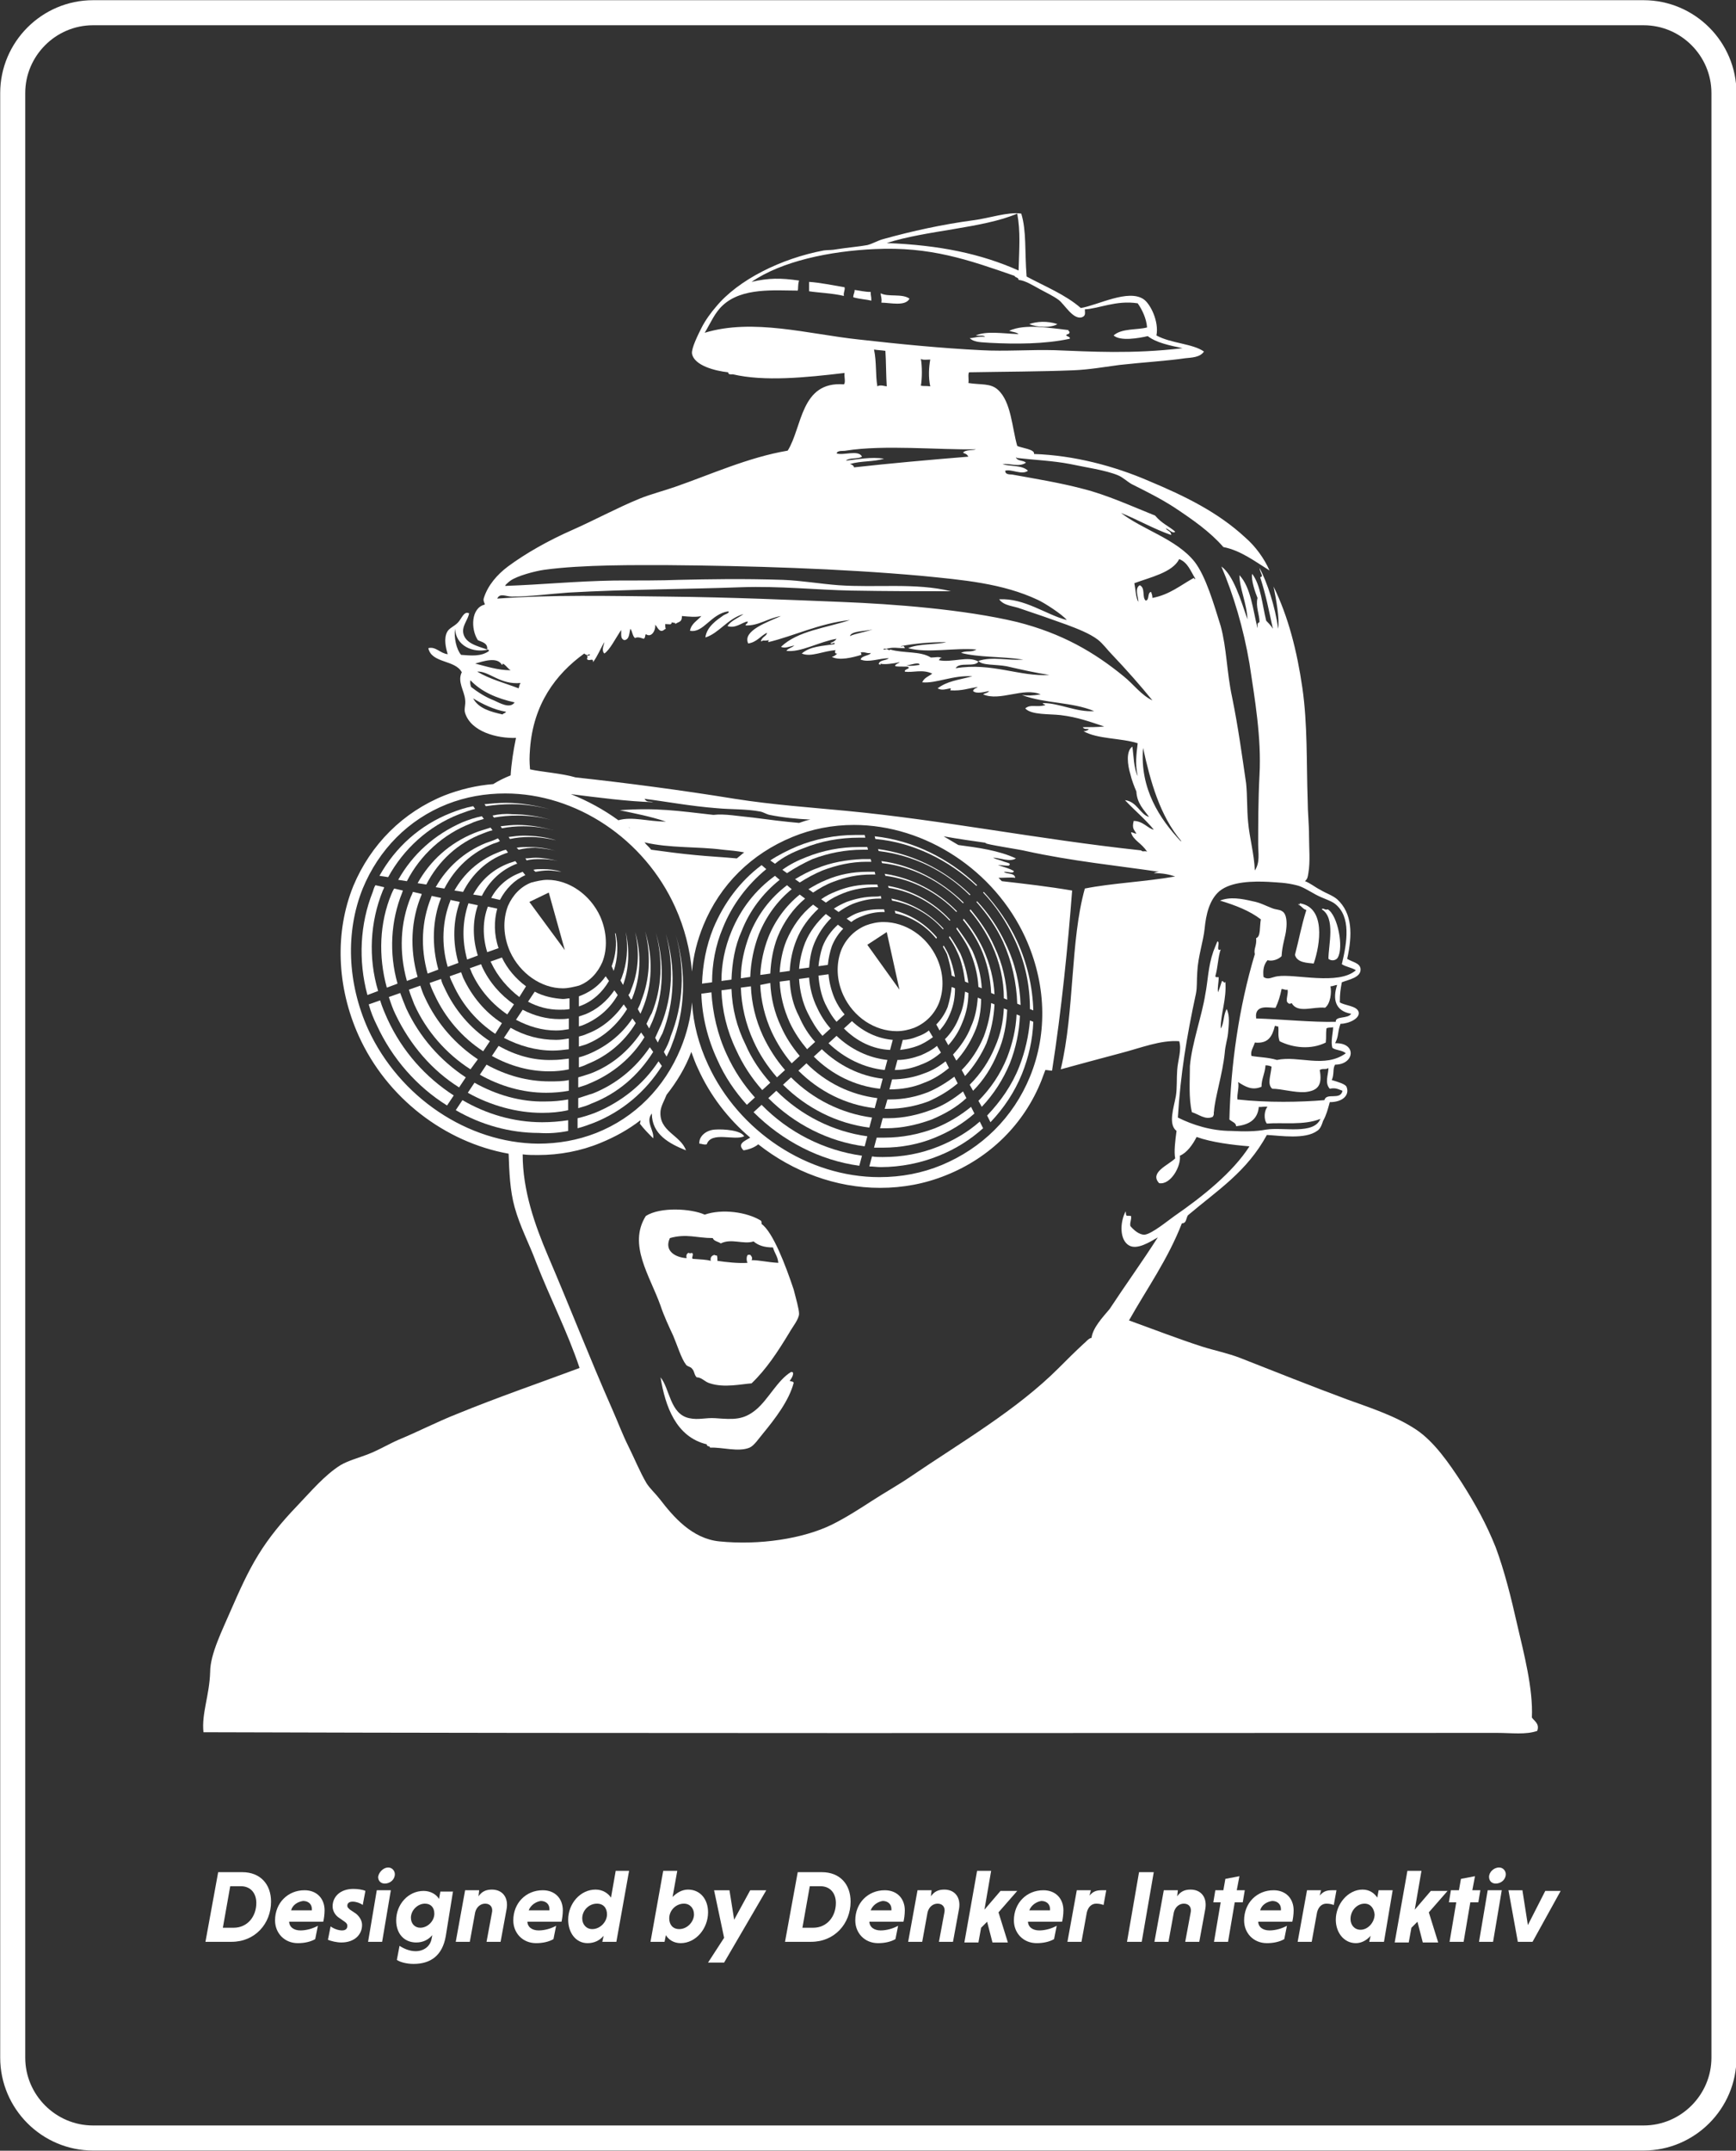 <?xml version="1.0" encoding="utf-8"?>
<!-- Generator: Adobe Illustrator 24.0.3, SVG Export Plug-In . SVG Version: 6.00 Build 0)  -->
<svg version="1.1" xmlns="http://www.w3.org/2000/svg" xmlns:xlink="http://www.w3.org/1999/xlink" x="0px" y="0px"
	 viewBox="0 0 259.4 321.2" style="enable-background:new 0 0 259.4 321.2;" xml:space="preserve">
<rect x="0" y="0" width="259.4" height="321.2" fill="#333333" stroke="none"/>
<style type="text/css">
	.st0{fill:#FFFFFF;}
	.st1{fill:none;stroke:#FFFFFF;stroke-width:3.742;stroke-miterlimit:10;}
</style>
<g id="Ebene_2">
</g>
<g id="Ebene_1">
	<path class="st0" d="M120.9,42.1c1.6,0.1,3.5,0.5,5.3,0.8c0.1,0.5-0.2,0.7-0.1,1.3c-1.6-0.4-4-0.5-5.2-0.7V42.1z"/>
	<path class="st0" d="M127.7,43.3c0.8,0.1,1.5,0.3,2.4,0.3c0,0.7,0.1,0.5,0.1,1.3c-0.8-0.2-1.6-0.2-2.7-0.5
		C127.5,43.9,127.7,43.8,127.7,43.3"/>
	<path class="st0" d="M131.6,43.8c1.1,0.6,3.2,0,4.3,0.8c-0.6,1.2-2.9,0.6-4.2,0.6C131.8,44.5,131.6,44.3,131.6,43.8"/>
	<path class="st0" d="M197.5,135.8c0.2-0.3,0.5,0.2,0.9,0c1.5,0.9,2.4,5.7,1.5,7.2c-0.2,0.4-0.9,0.6-1.4,0.2
		C198.5,141.1,199.6,137.1,197.5,135.8"/>
	<path class="st0" d="M194,135.1c0-0.3,0.3,0.3,0.2-0.2c3.9,0.6,3.1,6.1,2.1,9c-0.9-0.1-2.5-0.1-2.8-1.3c0.7-2.7,0.9-4.1,1.7-6.7
		C194.7,135.8,194.5,135.3,194,135.1"/>
	<path class="st0" d="M158,48.4c-0.9,0.6-3.1,0.5-4.2,0C154.9,48,156.5,47.9,158,48.4"/>
	<path class="st0" d="M159.7,49.3c-0.1,0.1-0.1,0.2,0.1,0.2c0.1,0.5-0.4,0.3-0.5,0.6c0.1,0.1,0.8,0.3,0.5,0.5
		c-3.7,0.8-8.1,0.8-11.9,0.6c-1-0.1-2.3,0-3-0.7c0.6,0,1.2-0.3,2.3-0.2c-0.3-0.3-0.8-0.1-1.4-0.2c1.6-0.7,3.9-0.3,6.4-0.2
		c-0.3-0.3-0.9-0.3-1.4-0.5C153.2,48.3,156.9,49,159.7,49.3"/>
	<path class="st0" d="M118.3,204.9c0.5,0,0,1-0.3,1.3c0.2,0.2,0.4,0,0.6,0.3c-0.7,2.7-2.8,5.4-4.6,7.6c-0.6,0.7-1.3,1.8-2,2.1
		c-1.7,0.7-4.1-0.1-5.9,0c0-0.3-0.5-0.1-0.5-0.5c-4.6-1.1-6.2-5.7-6.9-10c1.4,1.7,1.4,5.5,4.3,6.1c1.4,0.3,2.4-0.1,3.9,0
		c2.7,0.2,4.2,0.3,6.1-1.3c1.8-1.5,3.2-4.4,5.2-5.6H118.3z"/>
	<path class="st0" d="M178.1,166.1c1,0.3,2,1.2,3.1,0.7c0.3-0.4,0.1-0.6,0.2-0.8c0.1-1.9,1.3-5.7,1.6-8.7c0.1-1.3,0.4-2,0.5-3
		c0.1-1.2,0.3-2.6-0.2-3.6c-0.5,0.8-0.4,2.2-0.9,2.9c0-2.3,0.9-4.3,0.7-7c-0.1,0.4-0.3-0.1-0.5-0.1c-0.2,0.5-0.3,1-0.6,1.7
		c-0.1-0.8,0.1-1.4,0.1-2.2c0-0.2-0.4,0.1-0.5-0.2c0.4-1.4,0.4-2.9,0.8-4c-0.8,0.4,0-1.2-0.5-1.2c-0.3,0.7-0.4,1-0.6,1.5
		c-0.8,2.3-0.8,4.4-1.2,6.4c-0.5,3.2-2,7.3-2.3,10.7C177.8,161.5,177.6,164,178.1,166.1"/>
	<path class="st0" d="M105.6,170.9c0.7-2,4.1-0.5,5.6-1.2c-0.5-0.9-3-1.1-4.4-1c-1.4,0.1-2.4,1.1-2.3,2.1
		C104.9,170.8,105.1,171,105.6,170.9"/>
	<path class="st0" d="M112.3,188.2c0.2-0.3,0-0.6-0.2-0.8h-0.2c-0.4-0.1-0.4,0.9-0.2,1.2c-1.3,0.1-3.2-0.1-4.5-0.3
		c0-0.3,0-0.7-0.1-0.8c-0.2,0-0.3,0-0.3-0.1c-0.4,0.1-0.7,0.3-0.6,0.9c-0.7-0.2-1.5-0.2-2.7-0.3c-0.2-0.2,0.1-0.4,0-0.8
		c-0.2-0.2-0.3,0.1-0.6-0.1c-0.3,0.1-0.4,0.4-0.3,0.8c-1.7-0.1-3.4-1.1-2.5-3c2.5-0.7,4,0,6.4,0c0.2,0.5,0.8,0.5,1.2,0.8
		c1.6-0.8,3.4,0.2,4.9-0.3c0.7,0.6,1.6,0.9,2.9,0.9c0.3,1,0.7,1.3,0.8,2.3C114.5,188.5,113.6,188.2,112.3,188.2 M113.8,182.8
		c0-0.2,0-0.4-0.1-0.5c-2.1-1.3-5.8-1.8-8.4-0.9c-2-0.9-6.6-1.2-8.8,0.2c-2.7,4.3,0.6,8.9,2.2,13.4c0.5,1.5,1.2,3,1.9,4.5
		c0.6,1.4,1.2,3.4,1.9,4.3c0.2,0.3,0.7,0.3,0.9,0.6c0.4,0.4,0.3,0.9,0.7,1.3c0.8,0,1.2,0.7,2,0.9c2.1,0.7,4.7,0.1,6.2,0
		c2.2-2.1,3.9-4.7,5.6-7.5c0.5-0.9,1.5-2.1,1.5-2.9c0-0.7-0.5-2.4-0.8-3.6C117.4,189,115.5,184,113.8,182.8"/>
	<path class="st0" d="M123.3,149.9c0.5,1,1,1.9,1.7,2.7l1.2-1.1c-0.6-0.7-1.1-1.5-1.5-2.4c-0.5-1.2-0.8-2.4-0.9-3.6l-1.5,0.2
		C122.4,147.1,122.7,148.6,123.3,149.9"/>
	<path class="st0" d="M120.9,146l-1.5,0.2c0.1,1.7,0.5,3.5,1.3,5.1c0.6,1.2,1.3,2.4,2.2,3.4l1.2-1.1c-0.8-0.9-1.5-2-2-3.1
		C121.4,149.1,121,147.5,120.9,146"/>
	<path class="st0" d="M118,146.4l-1.5,0.2c0.1,2.1,0.6,4.1,1.5,6.1c0.7,1.5,1.6,2.8,2.6,4l1.2-1.1c-1-1.1-1.8-2.4-2.4-3.8
		C118.5,150.1,118.1,148.3,118,146.4"/>
	<path class="st0" d="M122.3,144.3l1.4-0.2c0.1-1,0.3-1.9,0.6-2.8c0.4-1,1-1.9,1.7-2.6l-0.8-0.6c-1,0.9-1.8,2-2.3,3.3
		C122.6,142.3,122.4,143.3,122.3,144.3"/>
	<path class="st0" d="M113.6,147.1c0.1,2.4,0.7,4.8,1.7,7c0.8,1.7,1.8,3.3,3,4.7l1.2-1.1c-1.1-1.3-2.1-2.8-2.8-4.4
		c-1-2.1-1.5-4.3-1.6-6.5L113.6,147.1z"/>
	<path class="st0" d="M144,137.2l-0.1,0.2c1,1.2,1.9,2.6,2.6,4.1c1,2.2,1.5,4.5,1.6,6.8l0.5,0.2c-0.1-2.3-0.7-4.6-1.7-6.8
		C146.1,140,145.1,138.5,144,137.2"/>
	<path class="st0" d="M139.2,167.2c1.9-0.8,3.7-1.8,5.2-3.2l-0.5-1c-1.4,1.1-2.9,2.1-4.6,2.7c-2.1,0.8-4.3,1.3-6.6,1.3
		c-0.3,0-0.5,0-0.8,0l-0.4,1.5c0.3,0,0.6,0,0.9,0C134.7,168.5,137,168,139.2,167.2"/>
	<path class="st0" d="M130.8,133.9c-1.5,0-2.9,0.3-4.3,0.8c-0.7,0.3-1.3,0.6-1.9,1l0.7,0.5c0.7-0.5,1.4-0.9,2.1-1.2
		c1.3-0.5,2.6-0.8,4-0.8c0.1,0,0.2,0,0.3,0l-0.1-0.4C131.3,133.9,131.1,133.9,130.8,133.9"/>
	<path class="st0" d="M131.8,128.9c4.5,0.5,8.8,2.7,12.1,6l0.1-0.1c-3.4-3.3-7.7-5.6-12.3-6.2L131.8,128.9z"/>
	<path class="st0" d="M117.5,140.5c-0.6,1.5-0.9,3.1-1,4.7l1.5-0.2c0.1-1.6,0.4-3.1,1-4.6c0.7-1.8,1.9-3.4,3.3-4.7l-0.8-0.6
		C119.7,136.5,118.4,138.4,117.5,140.5"/>
	<path class="st0" d="M130.2,132.1c-1.8,0-3.5,0.3-5.2,1c-0.8,0.3-1.6,0.7-2.3,1.2l0.7,0.5c0.8-0.6,1.6-1,2.6-1.4
		c1.5-0.6,3.2-0.9,4.8-0.9c0.1,0,0.3,0,0.4,0l-0.1-0.4C130.8,132.1,130.5,132.1,130.2,132.1"/>
	<path class="st0" d="M131.3,127.1c5.1,0.6,9.9,2.9,13.6,6.6l0.1-0.1c-3.8-3.7-8.7-6.1-13.8-6.8L131.3,127.1z"/>
	<path class="st0" d="M114.8,140c-0.7,1.8-1.1,3.7-1.2,5.6l1.5-0.2c0.1-1.9,0.4-3.7,1.1-5.5c0.9-2.2,2.3-4.2,4.1-5.7l-0.8-0.6
		C117.4,135.3,115.8,137.5,114.8,140"/>
	<path class="st0" d="M119.4,144.7l1.5-0.2c0.1-1.3,0.3-2.5,0.8-3.7c0.6-1.4,1.4-2.6,2.5-3.7l-0.8-0.6c-1.3,1.2-2.4,2.6-3.1,4.3
		C119.8,142.1,119.5,143.4,119.4,144.7"/>
	<path class="st0" d="M145,135.8l-0.1,0.2c1.3,1.5,2.4,3.2,3.3,5.1c1.2,2.6,1.8,5.3,1.8,8l0.5,0.2c-0.1-2.7-0.7-5.4-1.9-7.9
		C147.7,139.3,146.4,137.5,145,135.8"/>
	<path class="st0" d="M121.6,157.8c2.7,2.7,6.2,4.4,9.9,4.8l0.4-1.5c-3.4-0.4-6.6-2-9.1-4.4L121.6,157.8z"/>
	<path class="st0" d="M131.1,164c-4-0.5-7.7-2.3-10.6-5.2l-1.2,1.1c3.1,3.1,7.1,5.1,11.4,5.6L131.1,164z"/>
	<path class="st0" d="M139.7,169.9c2.2-0.9,4.2-2.1,5.9-3.6l-0.5-1c-1.6,1.3-3.4,2.4-5.4,3.2c-2.4,0.9-4.9,1.4-7.5,1.4
		c-0.4,0-0.8,0-1.2,0l-0.4,1.5c0.4,0,0.8,0,1.3,0C134.6,171.4,137.3,170.9,139.7,169.9"/>
	<path class="st0" d="M150.5,150.8l-0.5-0.2c-0.1,2-0.5,3.9-1.3,5.7c-0.9,2.2-2.2,4.1-3.8,5.7l0.5,0.9c1.6-1.6,2.8-3.5,3.7-5.7
		C150,155.2,150.4,153,150.5,150.8"/>
	<path class="st0" d="M150.9,158.8c0.9-2.3,1.4-4.7,1.5-7.1l-0.5-0.2c-0.1,2.2-0.6,4.3-1.4,6.4c-1,2.5-2.5,4.7-4.3,6.5l0.5,0.9
		C148.5,163.4,149.9,161.2,150.9,158.8"/>
	<path class="st0" d="M130.3,166.9c-4.5-0.6-8.8-2.7-12.1-6l-1.2,1.1c3.5,3.5,8.1,5.8,12.9,6.4L130.3,166.9z"/>
	<path class="st0" d="M138.8,153.9c-0.5,0.4-1.1,0.7-1.7,0.9c-0.7,0.3-1.5,0.5-2.2,0.5l-0.4,1.5c0.9-0.1,1.8-0.3,2.6-0.6
		c0.8-0.3,1.6-0.8,2.3-1.3L138.8,153.9z"/>
	<path class="st0" d="M133.8,136.4c2.3,0.5,4.5,1.8,6.1,3.8l0.1-0.2c-1.7-2-3.9-3.4-6.3-4L133.8,136.4z"/>
	<path class="st0" d="M140.9,138.8l0.1-0.1c-2.1-2.3-4.9-3.9-7.8-4.5l0.1,0.3C136.1,135,138.9,136.5,140.9,138.8"/>
	<path class="st0" d="M141.2,155.2l0.5,0.9c0.9-1,1.6-2.1,2.1-3.4c0.6-1.4,0.9-2.9,0.9-4.4l-0.5-0.2c-0.1,1.3-0.3,2.5-0.8,3.6
		C142.9,153.1,142.1,154.3,141.2,155.2"/>
	<path class="st0" d="M141.9,139.8l-0.1,0.2c0.5,0.7,0.9,1.4,1.2,2.1c0.7,1.4,1,3,1.2,4.5l0.5,0.2c-0.2-1.5-0.6-3-1.2-4.4
		C143,141.5,142.5,140.6,141.9,139.8"/>
	<path class="st0" d="M108.6,157.5c-1.4-3-2.1-6.2-2.3-9.3l-1.5,0.2c0.1,3.3,0.9,6.7,2.4,9.9c1.1,2.5,2.6,4.7,4.4,6.7l1.2-1.1
		C111.1,162,109.7,159.9,108.6,157.5"/>
	<path class="st0" d="M132.7,132.3l0.1,0.3c3.4,0.5,6.7,2.3,9.1,4.9l0.1-0.1C139.5,134.7,136.2,132.9,132.7,132.3"/>
	<path class="st0" d="M117.3,159.8c-1.3-1.5-2.4-3.2-3.3-5.1c-1.1-2.4-1.7-4.9-1.8-7.4l-1.5,0.2c0.1,2.7,0.7,5.4,1.9,8
		c0.9,2,2.1,3.8,3.5,5.4L117.3,159.8z"/>
	<path class="st0" d="M109.3,147.7l-1.5,0.2c0.1,3,0.8,6,2.2,8.9c1,2.2,2.3,4.2,3.9,6l1.2-1.1c-1.5-1.7-2.8-3.6-3.7-5.7
		C110.1,153.4,109.4,150.6,109.3,147.7"/>
	<path class="st0" d="M133.7,159.8c1.4,0,2.7-0.3,3.9-0.8c1.1-0.4,2.1-1,3-1.8l-0.6-1c-0.7,0.6-1.5,1-2.4,1.4
		c-1.1,0.4-2.3,0.7-3.5,0.7L133.7,159.8z"/>
	<path class="st0" d="M140.4,153.9c0.7-0.8,1.2-1.6,1.6-2.6c0.5-1.2,0.7-2.4,0.7-3.7l-0.5-0.2c-0.1,1-0.3,2-0.6,3
		c-0.4,1-1,1.9-1.7,2.6L140.4,153.9z"/>
	<path class="st0" d="M132.3,130.8c4,0.5,7.8,2.5,10.6,5.4l0.1-0.1c-2.9-3-6.8-5-10.8-5.6L132.3,130.8z"/>
	<path class="st0" d="M131.4,135.8c-1.2,0-2.3,0.2-3.4,0.6c-0.5,0.2-1,0.5-1.5,0.8l0.7,0.5c0.5-0.4,1.1-0.7,1.7-0.9
		c1-0.4,2-0.6,3.1-0.6c0.1,0,0.1,0,0.2,0l-0.1-0.4C131.9,135.8,131.6,135.8,131.4,135.8"/>
	<path class="st0" d="M133,156.8l0.4-1.5c-2.3-0.2-4.4-1.2-6.1-2.8l-1.2,1.1C128,155.5,130.4,156.7,133,156.8"/>
	<path class="st0" d="M143,138.5l-0.1,0.2c0.7,1,1.4,2,1.9,3.1c0.8,1.8,1.3,3.7,1.4,5.6l0.5,0.2c-0.1-1.9-0.6-3.8-1.4-5.6
		C144.6,140.7,143.8,139.6,143,138.5"/>
	<path class="st0" d="M132.9,162.7C132.9,162.7,133,162.7,132.9,162.7c1.8,0,3.6-0.3,5.2-1c1.4-0.5,2.6-1.3,3.7-2.2l-0.5-1
		c-0.9,0.7-2,1.4-3.2,1.8c-1.5,0.6-3.2,0.9-4.8,0.9L132.9,162.7z"/>
	<path class="st0" d="M146.6,149.2l-0.5-0.2c-0.1,1.5-0.4,3-1,4.3c-0.6,1.6-1.6,3-2.7,4.2l0.5,0.9c1.1-1.2,2-2.6,2.7-4.2
		C146.3,152.7,146.6,150.9,146.6,149.2"/>
	<path class="st0" d="M142.2,145.7l0.5,0.2c-0.2-1.1-0.5-2.2-0.9-3.2c-0.2-0.5-0.5-1-0.8-1.5l-0.1,0.2c0.2,0.3,0.4,0.7,0.6,1.1
		C141.8,143.5,142.1,144.6,142.2,145.7"/>
	<path class="st0" d="M123.8,155.8c2.3,2.2,5.3,3.7,8.4,4l0.4-1.5c-2.8-0.3-5.5-1.6-7.6-3.6L123.8,155.8z"/>
	<path class="st0" d="M132.2,165.6c0.1,0,0.3,0,0.4,0c2.1,0,4.2-0.4,6.1-1.1c1.6-0.7,3.1-1.6,4.4-2.7l-0.5-1
		c-1.2,0.9-2.5,1.7-3.9,2.3c-1.8,0.7-3.7,1.1-5.7,1.1c-0.1,0-0.3,0-0.4,0L132.2,165.6z"/>
	<path class="st0" d="M148.6,150l-0.5-0.2c-0.1,1.7-0.5,3.4-1.1,5c-0.8,1.9-1.9,3.6-3.3,5l0.5,0.9c1.3-1.4,2.4-3.1,3.2-4.9
		C148.1,153.9,148.5,152,148.6,150"/>
	<path class="st0" d="M74.5,156.2l-1,1.5c2.7,1.5,5.6,2.3,8.6,2.3c1,0,2-0.1,2.9-0.3l0-1.6c-0.8,0.1-1.6,0.2-2.4,0.2
		C79.7,158.4,77,157.6,74.5,156.2"/>
	<path class="st0" d="M76.3,153.5l-1,1.5c2.3,1.2,4.8,1.9,7.3,1.9c0.8,0,1.6-0.1,2.4-0.2l0-1.6c-0.6,0.1-1.3,0.2-1.9,0.2
		C80.7,155.3,78.4,154.7,76.3,153.5"/>
	<path class="st0" d="M72.7,159l-1,1.5c3,1.7,6.4,2.7,9.9,2.7c1.2,0,2.3-0.1,3.4-0.3l0-1.6c-0.9,0.2-1.9,0.2-2.9,0.2
		C78.8,161.5,75.6,160.6,72.7,159"/>
	<path class="st0" d="M71.4,158.2c-3.3-2.2-6.1-5.3-7.9-9.2c-0.3-0.6-0.5-1.2-0.7-1.8l-1.7,0.6c0.2,0.7,0.5,1.4,0.8,2.2
		c1.8,4,4.8,7.4,8.4,9.7L71.4,158.2z"/>
	<path class="st0" d="M78.1,150.8l-1,1.5c1.9,1,3.9,1.6,6,1.6c0.7,0,1.3-0.1,1.9-0.2l0-1.6c-0.5,0.1-1,0.1-1.4,0.1
		C81.7,152.2,79.8,151.7,78.1,150.8"/>
	<path class="st0" d="M88.9,166.2c-0.8,0.3-1.7,0.6-2.6,0.8l0,1.5c0.8-0.2,1.6-0.5,2.4-0.8c4.3-1.7,7.8-4.7,10.2-8.5l-0.5-0.7
		C96.1,162,92.8,164.6,88.9,166.2"/>
	<path class="st0" d="M79.9,148.1l-1,1.5c1.5,0.8,3.1,1.2,4.7,1.2c0.5,0,1,0,1.5-0.1l0-1.6c-0.3,0-0.6,0.1-1,0.1
		C82.7,149.1,81.2,148.8,79.9,148.1"/>
	<path class="st0" d="M68.6,162.4l1-1.5c-3.8-2.5-6.9-6-8.9-10.3c-0.3-0.7-0.6-1.5-0.9-2.3l-1.7,0.6c0.3,0.9,0.6,1.8,1,2.6
		C61.3,156.1,64.6,159.9,68.6,162.4"/>
	<path class="st0" d="M74.8,123.4l0.2,0.3c1-0.2,2.1-0.3,3.2-0.3c1.5,0,3,0.2,4.5,0.6c-1.8-0.5-3.6-0.8-5.4-0.8
		C76.5,123.2,75.6,123.3,74.8,123.4"/>
	<path class="st0" d="M99.2,157.1l0.4,0.7c0.3-0.6,0.6-1.2,0.8-1.8c2-5,2.2-10.8,0.6-16.3c1.4,5.1,1.1,10.4-0.8,15.1
		C100,155.6,99.6,156.4,99.2,157.1"/>
	<path class="st0" d="M67.9,133l1.3,0.2c1.3-2.6,3.5-4.7,6.2-5.7c0.2-0.1,0.4-0.1,0.5-0.2l-0.3-0.4c-0.5,0.1-0.9,0.3-1.4,0.5
		C71.5,128.5,69.3,130.5,67.9,133"/>
	<path class="st0" d="M91,146.5l-0.5-0.7c-0.9,1.3-2.1,2.2-3.5,2.8c-0.2,0.1-0.3,0.1-0.5,0.2l0,1.5c0.1,0,0.2-0.1,0.3-0.1
		C88.6,149.5,90,148.2,91,146.5"/>
	<path class="st0" d="M58.5,133.5c-1.8,4.3-2,9.3-0.7,14l1.6-0.6c-1.3-4.6-1-9.4,0.7-13.6c0-0.1,0.1-0.2,0.1-0.3l-1.3-0.3
		C58.7,133,58.6,133.3,58.5,133.5"/>
	<path class="st0" d="M61.4,133.9c-1.6,3.9-1.8,8.3-0.6,12.6l1.6-0.6c-1.2-4.2-1-8.5,0.6-12.3c0,0,0,0,0-0.1l-1.3-0.3
		C61.6,133.5,61.5,133.7,61.4,133.9"/>
	<path class="st0" d="M78.6,147.3c-1.5-1.1-2.8-2.6-3.6-4.3l-1.7,0.6c0,0.1,0.1,0.1,0.1,0.2c1,2.1,2.5,3.8,4.2,5.1L78.6,147.3z"/>
	<path class="st0" d="M72.6,125.9c-3.2,1.3-5.8,3.6-7.5,6.6l1.3,0.2c1.6-3.1,4.1-5.4,7.3-6.7c0.3-0.1,0.7-0.2,1-0.4l-0.3-0.4
		C73.8,125.5,73.2,125.7,72.6,125.9"/>
	<path class="st0" d="M70.9,124.4c-3.7,1.5-6.6,4.1-8.5,7.5l1.3,0.2c1.8-3.5,4.7-6.2,8.4-7.6c0.5-0.2,1-0.4,1.5-0.5l-0.3-0.4
		C72.4,123.9,71.6,124.1,70.9,124.4"/>
	<path class="st0" d="M68.6,121.6c0.8-0.3,1.6-0.6,2.4-0.8l-0.3-0.4c-1.1,0.2-2.3,0.6-3.3,1c-4.6,1.8-8.3,5.1-10.7,9.4l1.3,0.2
		C60.3,126.8,64,123.4,68.6,121.6"/>
	<path class="st0" d="M76.5,120.1c2,0,3.9,0.3,5.8,0.8c-2.2-0.6-4.4-1-6.7-1c-1.1,0-2.2,0.1-3.2,0.2l0.2,0.3
		C73.9,120.2,75.2,120.1,76.5,120.1"/>
	<path class="st0" d="M57.2,133c0.1-0.2,0.2-0.4,0.2-0.5l-1.3-0.3c-0.2,0.3-0.3,0.7-0.4,1c-1.9,4.8-2.2,10.2-0.8,15.4l1.6-0.6
		C55,143,55.3,137.7,57.2,133"/>
	<path class="st0" d="M98.8,153c-0.3,0.7-0.6,1.3-0.9,2l0.4,0.7c0.2-0.5,0.5-1,0.7-1.4c1.8-4.6,2-9.8,0.5-14.8
		C100.7,144,100.5,148.8,98.8,153"/>
	<path class="st0" d="M163.1,199.8c-0.5,0.1-0.8,0.6-1.2,0.9c-1.3,1.2-2.5,2.4-3.7,3.6c-6.3,6.3-14.6,11.1-22.1,16.2
		c-1.9,1.3-3.9,2.4-5.9,3.7c-1.7,1.1-3.7,2.4-5.9,3.5c-4.3,2.1-10.8,3.1-16.8,2.5c-4.1-0.4-6.9-3.7-8.9-6.3c-0.7-0.9-1.5-1.6-2-2.4
		c-1-1.7-1.8-3.7-2.7-5.5c-0.9-1.8-1.6-3.7-2.4-5.5c-3.4-7.7-6.3-15.2-9.6-22.9c-2-4.7-3.8-9.8-3.8-15.2c0.8,0.1,1.5,0.1,2.3,0.1
		c3.2,0,6.4-0.6,9.3-1.8c2.2-0.9,4.2-2,6-3.4c0,0.2,0,0.3-0.1,0.5c0.6,0.8,1.3,1.5,2,2.2c0.2-1.1-1.2-2.5-0.2-3.7
		c0,3.1,2.6,4.5,5.1,5.5c-0.8-2.3-4.1-2.8-3.8-5.9c0.1-0.8,0.6-1.6,0.9-2.4c1.5-1.9,2.8-4,3.7-6.4c0,0,0,0,0,0
		c0.3,0.8,0.6,1.7,1,2.5c1.8,4,4.5,7.5,7.8,10.3c-0.8,0.5-2,0.9-1,1.9c0.7-0.1,1.6-0.4,2.2-0.9c5.2,4.1,11.6,6.5,18.2,6.5
		c3.4,0,6.7-0.6,9.9-1.9c6.5-2.6,11.6-7.6,14.2-14.1c0.2-0.5,0.4-1.1,0.6-1.6c0.3,0,0.7,0.1,1,0.1c1.4-8.9,2.4-18.9,3-26.9
		c-3.5-0.6-7-1-10.5-1.4c-0.2-0.2-0.3-0.3-0.5-0.5c1,0,1.9-0.1,2.5,0c-0.1-0.8-1.3-0.5-1.7-0.9c0.8,0,1.4,0.3,1.5-0.1
		c-0.6-0.4-1.5-0.6-2.4-0.9c0.8,0,1.8,0.2,1.7,0c0.4-0.3-0.6-0.4-1-0.6c-0.5-0.2-1.1-0.3-1.4-0.5c1,0,2.5,0.7,3.4,0.1
		c-2.6-1.2-5.6-1.6-8.6-2c-0.7-0.4-1.5-0.9-2.2-1.3c2.2,0.4,4.4,0.7,6.5,1c-0.1,0-0.3,0-0.3,0c0,0.2,5.4,1,6.1,1.2
		c6.8,1.5,13.8,2.2,19.9,3.1c-0.3,0-0.6,0.1-0.8,0.2c1.4,0,2.3,0.2,3.2,0.5c-4.6,0.8-9.5,1-13.5,1.8c-2.2,7.9-1.5,18.1-3.6,27
		c2.9-0.8,5.9-1.6,8.9-2.4c3.1-0.8,6-2,8.8-1.8c0.4,1.3-0.2,2.8-0.3,4.3c-0.1,1.3,0,2.7-0.2,3.9c-0.3,1.7-1.2,4.2,0.1,5.2
		c-0.2,1.5-0.4,3.1-0.2,4.1c-1,1-3.9,2.1-2.4,3.7c1.7,0.3,3.3-2.5,3.1-4.1c1-0.4,1.9-1.6,2.5-2.8c2.2,0.8,5.4,1.2,7.9,1.4
		c-2.5,3.9-7,7.5-11.2,10.4c-1,0.7-3.4,2.7-4.5,2.8c-0.8,0-1.6-0.7-2.1-1.3c-0.1-0.6,0.2-0.9,0.1-1.5c-0.8-0.1-0.7,0.2-0.8-0.7
		c-0.9,1.7-0.9,4.3,0.5,5.1c1.2,0.7,3.1-0.5,4.3-1.2c-2.3,3.6-4.9,7.2-7.2,10.7C164.7,196.8,163.3,198.3,163.1,199.8 M55,153.7
		c-3.1-6.9-3.4-14.5-0.8-21c2.4-5.8,6.8-10.3,12.6-12.6c2.8-1.1,5.7-1.6,8.7-1.6c10.6,0,20.8,6.8,25.4,17c1.4,3.1,2.2,6.3,2.5,9.6
		c0.2-2.4,0.8-4.7,1.7-6.9c2.5-6.1,7.2-10.7,13.3-13.2c2.9-1.2,6-1.8,9.2-1.8c10.7,0,21,6.8,25.6,16.8c3.1,6.8,3.4,14.2,0.7,20.8
		c-2.5,6.1-7.2,10.7-13.2,13.2c-2.9,1.2-6,1.8-9.3,1.8c-10.7,0-21-6.8-25.6-16.8c-1.4-3-2.2-6.1-2.4-9.3c-0.2,2.4-0.8,4.7-1.7,6.9
		c-2.4,5.8-6.8,10.3-12.6,12.6c-2.8,1.1-5.7,1.6-8.7,1.6C69.9,170.7,59.7,163.9,55,153.7 M71.3,100.3c1.8-0.1,3.4,2,6.5,1.7
		c-0.2,0.2-0.2,0.5-0.3,0.8C75.4,102,73.1,101.4,71.3,100.3 M73.8,104.6c-1.3-0.5-2.5-1.3-3.4-2c-0.1-0.3-0.2-0.6-0.1-1
		c1.6,1.7,3.9,2.7,6.6,3.3C76.2,105.9,74.7,105,73.8,104.6 M75.1,106.7c-1.8-0.4-3.6-0.9-4.4-2.4c1.3,0.8,3.1,1.7,4.9,2
		C75.6,106.5,75.2,106.5,75.1,106.7 M68.9,97.8c-0.7-0.8-1.1-2.6-0.9-3.9c0.1,2.5,2.6,3.7,5,3.1c0,0.1,0,0.2,0.1,0.2
		C71.9,98.1,70.3,97.9,68.9,97.8 M75,99.3c0.1,0,0.1-0.1,0.1-0.2c0.5,0.2,0.7,0.7,1.2,1c-1.9,0-3.7-0.6-5.3-1
		C72.1,98.8,74.3,98,75,99.3 M76.5,89.1c2.7,0,5.6-0.4,8.4-0.6c8.8-0.5,17.8-0.5,25.9-0.8c5.6-0.2,11.4,0.4,16.3,0.5
		c5.7,0.1,10.4,0.1,15,0.1c-5.3-1.3-11.1-0.5-16.8-0.9c-2.7-0.2-5.6-0.7-8.3-0.8c-6.1-0.2-11-0.1-15.6,0c-2.5,0.1-6.2,0.1-9.6,0.1
		c-5.8,0.1-10.7,0.6-16.2,0.8c-0.4,0.1,0.4-0.6,0.7-0.8c1-0.7,3.6-1.4,5-1.6c5.8-0.8,14-0.7,18.4-0.7c12.3,0.1,25.7,0.5,38,1.6
		c6.1,0.6,12.1,1.1,17.4,3.6c0.9,0.4,3.7,2.2,4.3,3c-3.1-0.8-6.3-3.3-10.1-3.1c0.7,1,2.2,1,3.2,1.4c2.4,0.8,4.7,1.6,6.9,2.4
		c1.6,0.6,3.4,1.3,4.6,2.2c0.8,0.6,1.5,1.6,2.2,2.3c2.1,2.2,4.3,4.7,6,6.8c-1.7-0.8-2.8-2.4-4.3-3.6c-4.4-3.6-9.2-6.4-15.9-8.1
		c-7.9-1.9-18.6-2.7-26.2-3c-7.5-0.3-16.4-0.7-25.9-0.8C91,89,82.5,88.8,74.3,89.4C74.7,88.5,75.6,89.1,76.5,89.1 M126.4,67.3
		c5.7-0.9,13.8-0.1,19.4-0.2c-0.3,0.2-1.5,0-1.9,0.5c0.3,0.2,0.5,0.1,0.8,0.6c-6.1,0.5-11.7,1-17.1,1.6c0-0.2-0.2-0.4-0.6-0.5
		c1.7-0.5,3.5-0.3,5.1-0.8c-2-0.3-3.9,0.1-5.7,0.3c0.5-0.5,1.8-0.2,2.4-0.6c-0.5-1.1-2.9-0.1-3.8-0.5
		C125.2,67.2,126,67.4,126.4,67.3 M132.5,57.7c-0.2,0-1-0.3-1.4,0c-0.3-1.7-0.1-3.6-0.5-5.5c0.5,0.1,1.1,0.1,1.7,0.2
		C132.4,53.8,132.4,56.3,132.5,57.7 M139,57.7c-0.7-0.1-0.9,0-1.4-0.1c0.2-1.1,0.2-2.9,0-4c0.3,0.2,0.9,0.1,1.4,0.1
		C138.8,54.8,138.7,56.3,139,57.7 M105.3,49.7c0.9-1.5,1.5-3,2.7-4.1c2.9-2.7,7.8-2.2,11.2-2.2c0.1-0.3,0-0.9,0.2-1.5
		c-2.8-0.4-4.5-0.4-7.1,0.2c4.5-3.1,11.7-4.6,18.4-4.9c8.3-0.4,14,1.6,20.9,4c0.1,0.3,0.6,0.2,0.6,0.6c1,0.1,2.1,0.8,3.2,1.4
		c0.9,0.5,2,1,2.8,1.6c0.9,0.7,2.1,2.9,3.4,2.6c0.7-0.2,0.5-0.7,0.5-1.2c2.1-0.1,4.7-1.4,7.9-0.9c0.7,1,1.3,2.3,1.4,3.6
		c-1.4,0.4-3.8,0.1-5,1.2c1,0.9,3.8,0.4,5.1,0.1c1.3,1,3.3,1.4,5.2,1.8c-7.5,0.9-13.8,0.5-19.1,0.3c-3.6-0.1-7.4,0.2-11,0
		c-6-0.3-12.1-0.9-18.3-1.6C120.8,49.9,112.5,47.5,105.3,49.7 M152,31.9c0.5,2.7,0.3,5.1,0.2,8.5c-5.6-2.5-11.8-3.8-19.7-4.1
		C138.3,34.4,146.9,34.1,152,31.9 M176.2,83.5c1.3,0.5,1.7,1.8,2.4,2.9c0,0.2-0.2,0-0.2-0.1c-2,1.1-3.6,2.5-6.2,3
		c0-0.4-0.1-0.6-0.2-0.9c-0.6,0.1-0.2,1.2-0.8,1.3c-0.6-0.5,0-1.9-0.9-2.3c-0.8,0.5-0.2,1.7-0.2,2.5c-0.4-0.7-0.4-1.8-0.6-2.8
		C171.9,86.2,175.2,85.5,176.2,83.5 M170.8,111.7c1.1,5,2.5,10.1,5.7,13.9c0.2,0.1,0,0-0.1,0C173.3,122.3,170.3,117.8,170.8,111.7
		 M137.4,99.3c-0.8,0.1-1.1,0.2-2,0.1C136.1,99.3,137.4,98.8,137.4,99.3 M134.6,96.5c2.1-0.4,4.3-0.6,6.8-0.6
		c-1.4,0.4-4.2,0.2-5.7,0.9c2.9,0.8,6.9-0.1,10.2,0.2c-0.8,0.5-1.5,0.1-2.3,0.5c2.6,0.7,5.8,0.5,9.3,1c-2.3,0.2-4.5-0.5-6.7,0.2
		c0.5,0.7,2.6,0.5,4.2,0.8c2.2,0.5,4.4,1,6.4,1.3c-4.4,0.3-8.6-1.9-14-1c0.5-1,2.9-0.1,3.4-1c-1.6-0.9-3.9,0.2-5.9-0.2
		c0.1-0.2,0.2-0.4,0.5-0.3c-0.5-0.3-1-0.1-1.7-0.1c-1.6-1-4-0.6-6.1-1.2c-0.1,0.3-0.4-0.2-0.7,0c-0.5,0.1-0.3-0.2,0.1-0.1
		c1.3-0.3,1.4-0.1,2.8-0.1C135,96.2,134.8,96.7,134.6,96.5 M127,95c0.2-0.8,2.3-0.7,3.4-1C129.3,94.4,127.8,94.6,127,95 M94.6,123.7
		c-0.2,0-0.4-0.1-0.6-0.1c-0.1-0.1-0.1-0.1-0.2-0.1C94.1,123.6,94.4,123.7,94.6,123.7 M111.2,127.3c-0.4,0.3-0.7,0.6-1.1,0.9
		c-2.1-0.2-4.2-0.3-6.2-0.5c-2.2-0.2-4.4-0.5-6.6-0.8c-0.3-0.4-0.7-0.7-1-1.1c3.8,0.9,7.9,0.6,11.7,1.1
		C109.1,127,110.2,127.1,111.2,127.3 M106.6,121.7c-5.3-0.6-8.5-1.1-14-0.7c2.3,0.5,4.5,0.9,6.9,1.7c-2.7,0-5-0.8-7.1-0.2
		c-2.2-1.6-4.6-2.9-7.1-3.9c4,0.5,8.5,1.1,12.3,1.2c-0.6-0.2-0.9,0.1-1.3-0.5c3.2,0.4,6.9,1.1,10.8,1.4c2.1,0.2,4.4,0.1,6.5,0.5
		c0.5,0.1,0.9,0.4,1.4,0.5c2,0.4,4,0.6,6.1,0.7c-0.6,0.1-1.1,0.3-1.7,0.5c-2.3-0.2-4.6-0.5-6.9-0.8
		C110.3,121.9,108.3,121.5,106.6,121.7 M169.8,124.5c-0.3,0-0.5-0.2-0.8-0.2c0.3,1.2,1.6,1.6,2.4,2.9c-0.4-0.2-0.6,0.1-0.9-0.2
		c-15.7-1.7-29.4-4.5-44-5.9c-5.2-0.5-11-0.9-16.7-1.8c-8-1.3-16.4-2.4-23.8-3.2c-2-0.6-5-0.8-6.8-1.2c-0.1-1.3-0.1-1.7,0-3.1
		c0.5-6.6,3.8-11.1,8.1-14.2c0.1,0.1,0.5,0.4,0.7,0.1c0.4,0.1-0.1,0.3-0.3,0.2c0.1,0.2,0.1,0.3,0,0.5c0.3,0.5,1-0.3,0.9,0.5
		c0.7-0.9,1.1-2,1.7-3c0,0.3-0.5,1.2,0,1.7c0.8-0.5,1.7-2.3,2.5-3.5c0.1,0.4-0.2,1.3,0.5,1.5c0.8-0.1,0.7-1.1,0.9-1.7
		c0.3,0.4,0.3,1.1,0.7,1.4c0.4-0.3,1.2,0.1,1.3,0.1c0.3-0.3,0.1-0.3,0.3-0.7c0.8,0.6,1.5-0.5,1.4-1.4c0.3,0.3,0.4,0.7,0.8,0.9
		c0.4,0.1,0.5-0.2,0.8-0.3c-0.1-0.1-0.1-0.4-0.1-0.7c0.7,0,0.9,0.2,1-0.3c0.1,0.2,0.6,0,0.5,0.3c0.5-0.4,1-0.2,1-1.2
		c1.1,0.1,2.1,0.2,2.9,0c-0.6,0.7-1.5,1.1-1.7,2.2c2,0.4,3.1-2.5,5.7-2.9c0.4,0.2-0.6,0.5-0.7,0.6c-1,0.7-2.5,1.7-2.7,3.3
		c2-0.6,3.3-2.8,5.7-3.5c-0.8,0.6-1.9,1-2.4,1.8c1.2,0.4,2.1-0.5,3-0.7c0.1,0.4-0.3,0.3-0.3,0.6c1.9,0.1,3.4-1.1,5.3-1.4
		c-2,0.9-5.8,2.2-4.9,4.1c1.3-0.2,1.8-1.1,2.8-1.6c0,0.5-0.8,0.6-0.9,1.3c0.6-0.3,0.2,0,1.2-0.2c-0.1,0.1-0.1,0.2-0.1,0.3
		c3.8-0.9,7.6-2.8,12.2-3.3c-3.6,1.2-7.8,1.6-10.3,4c0.6,0.3,1.4-0.1,2-0.2c-0.5,0.4-0.9,0.4-1.2,0.8c2.1,0.3,5-1.4,7.5-1.8
		c-0.2,0.3-0.5,0.5-0.9,0.6c0.1,0.4,0.7-0.3,0.6,0.2c-1.9,0.3-3.6,0.3-4.9,1.4c1.4,0.6,3.2-0.4,5.1-0.5c-0.2,0.1-0.2,0.6,0.2,0.5
		c-0.2,0.2-0.4,0.4-0.8,0.5c1.1,0.6,3.1,0.1,4.4-0.3c0-0.2,0-0.4-0.2-0.3c0.5-0.3,1.2,0.2,1.6,0c0,0.4-1.4,0.4-1.5,1
		c1.2,0.5,2.8-0.2,4.2-0.2c-0.4,0.4-1.4,0.2-1.5,0.9c0.1,0,0.2,0,0.2,0.1c0.1,0,0.1-0.2,0-0.2c0.6,0.2,2,0,2.9-0.2
		c0.1,0.1-0.8,0.3-0.6,0.6c0.6,0.1,1.8,0,1.9,0.1c0.4,0.3-0.6,0.3-0.5,0.7c1.2,0.2,2.6-0.4,4.1,0.3c-0.5,0.4-1.2,0.6-1.5,1.3
		c2.1,0.2,4.6-1.1,7.5-0.9c-2.3,0.6-3.7,0.7-5.2,1.8c0.6,0.3,0.9,0.2,1.9,0c0.2,0.1,0,0.1,0,0.3c1.8,0.1,2.6-0.3,4.1-0.5
		c-0.2,0.2-0.6,0.2-0.7,0.6c0.5,0.5,1.8,0.1,2.4,0c-0.2,0.3-0.6,0.3-0.9,0.5c2.5,1.1,6-1.1,8.6,0c-1.2,0.2-1.9,0.2-2.8,0.1
		c3.5,1.3,7.4,1,10.8,2.4c-2.6,0.2-5.2-1.2-7.6-1.2c-0.3,0.1,0.3,0.2,0.3,0.3c-1.3,0.4-2.2-0.2-3,0.5c0.9,1,3.6,0.8,5.3,1
		c2.5,0.3,4.4,1,6.5,1.7c-1.1,0.1-2.2,0.1-3.2,0.1c0.2,0.4,0.7,0.2,0.9,0.3c-0.2,0.2-0.5,0.3-0.8,0.3c2.1,1.2,5.6,1,8.1,1.8
		c-0.2,1.7-0.4,3.1,0,4.9c-0.6-1.2-0.6-3.1-0.8-4.4c-1,0.7-0.7,2.8-0.3,4.1c0.2,0.9,0.6,1.9,0.9,2.6c0.1,1.8,1.1,2.7,1.9,3.8
		c-1.3-0.3-1.8-2.3-3.6-2.5c1.4,1.5,3,2.8,4.3,4.4c-0.8-0.1-1.6-1.3-3-1.3C169.1,123.8,169.5,123.9,169.8,124.5 M180,138.7
		c0.2-2.1,0.7-4.3,2.2-5.6c1.8-1.5,5.2-1.5,7.3-1.4c1.4,0.1,2.6,0.1,4.2,0.5c0.9,0.2,1.8,0.8,2.9,1.4c1.1,0.6,2.3,0.9,2.9,1.4
		c2.4,1.9,1.8,5.7,1,9c0.6,0.4,1.5,0.5,2.1,0.9c-2.6,2.3-9.1,0.5-11.7,0.9c-0.8,0.1-1.4,0.6-2.1,0.1c-0.1-1,0-1.8,0.6-2.5
		c0.7,0.2,1.6-0.1,2.1-0.6c0.1-1.8,0.6-2.9,0.7-4.1c0.1-0.8,0.1-2.2-0.6-2.6c-0.4-0.3-0.9-0.2-1.6-0.5c-0.8-0.3-1.7-0.8-2.8-1
		c-1.7-0.4-3.4-0.7-4.9-0.1c2.3,0.7,4.4,1.5,6.1,2.8c-0.2,1.1,0,2.6-0.7,2.8c0.1,1.2-0.4,1.6-0.2,2.4c-2.4,8-3.6,16.6-3.8,24.7
		c0.5,0.4,1,0.5,1,1c1.7-0.2,3.2-0.8,3.4-2.9c0.2,0.1,0.8-0.1,1.3,0c-0.5,0.5-0.6,1.9-0.1,2.5c2.4-0.2,5.5,0.3,8-0.7
		c-1,2.4-5.5,1.2-8.1,1.6c-1.6,0.3-3.3,0.3-5.2,0.2c-3,0-5.8-0.9-8-2c0.4-6.5,1.3-12,2.7-18.5c0.2-1,0.1-1.8,0.2-3.2
		C179,142.9,179.8,140.6,180,138.7 M201.9,151.4c-0.5,0.8-2.4,0.3-2.3,1.2c-3.4,0.1-8.4-0.4-11.9-0.5c-0.3-2.3,2.2-1.5,2.9-1.6
		c0.4-0.8,0.7-1.8,0.9-2.8c0.4,0,0.5,0.2,0.9,0.1c0.1,0.7-0.2,1.1-0.1,1.8c0.2,0.3,0.4,0.4,0.7,0.2c0.9,1.6,3.2,0.5,5,0.7
		c0.8-0.6,1-2.3,0.8-3.2c0.4,0,0.7-0.2,1-0.2C199.1,149.2,199.5,151,201.9,151.4 M201.1,157.3c-3.2,2.3-7,0.3-10.3,1
		c-1.3-0.4-2.7-0.4-3.8-0.6c-0.2-0.7,0.3-1.3,0.5-2c2,0.2,2.6-0.9,3-2.5c0.2,0,0.2,0.1,0.5,0.1c0.1,0.8-0.1,1.3,0.2,2.2
		c2,1,4.7,1.3,6.9,0.2c0.1-0.9,0-1.2,0.1-2.1c0.2-0.2,0.8-0.1,1-0.2c0,0.8-0.4,2.2-0.1,3.1C199.7,156.9,200.5,156.8,201.1,157.3
		 M200.6,162.9c-0.3,1.5-2.4,0.2-2.7,1.4c-3.5,0.3-8.5,0.4-13-0.1c-0.1-0.7,0.3-1.9,0.1-2.6c1.1,0.7,2.1,1.3,3.5,0.7
		c0-1.2,0.5-1.9,0.6-3.2c0.4,0,0.7,0.1,0.9,0.2c-0.1,1.3-0.7,2.6,0.1,3.3c1.4,0,3.3,0.6,4.9,0.5c2-0.2,2.6-1.1,2.2-3.3
		c0.5-0.3,0.9,0,1.3-0.3c0,1-0.6,2.2,0.2,3.1C199.6,162.4,200,162.7,200.6,162.9 M228.9,256.5c0.2-4.3-1.2-9.6-2.2-13.9
		c-0.9-4-1.9-8-3.2-11.5c-1.4-3.5-3-6.4-5.1-9.7c-1.9-2.9-4.1-6.1-6.8-7.9c-3-2-6.7-3.2-10.3-4.5c-5.4-2-10.9-4.2-16-6.2
		c-1.8-0.7-3.8-1.1-5.7-1.7c-3.7-1.2-7.3-2.6-10.9-3.9c2.7-4.8,5.8-9.1,7.9-14.5c0.7,0,0.6-0.7,0.9-1.2c4.5-3.8,8.8-6.5,11.8-12
		c2,0.1,5.7,0.7,7.5-0.6c0.5-0.3,0.7-0.9,0.9-1.5c0.5-0.9,0.7-1.7,1-2.8c2,0,3-1.1,2.5-2.3c-0.2-0.4-1.2-0.7-2.2-1
		c0.4-0.9,0.1-1.7,0.5-2.3c2.9,0,3.3-3.3,0-3.2c0.6-1.2,0.3-1.5,0.8-2.9c1.2,0,3-0.8,2.7-1.8c-0.3-0.9-2-0.9-2.8-1.4
		c0-1.3,0.1-1.9,0.3-3c1-0.4,2.9-0.7,2.8-2c-0.1-0.9-1.2-1-2-1.5c0.8-3.6,0.8-6.8-1.5-8.9c-0.7-0.6-1.7-0.9-2.5-1.4
		c-0.8-0.4-1.5-1-2.3-1.3c0.4-0.4,0.4-0.6,0.5-1.2c0.3-1.7,0.1-3.8,0.1-5.5c0-1.9-0.2-3.6-0.2-5.3c-0.2-5.7,0-11.4-0.8-16.9
		c-0.8-5.5-2.1-10.6-4.3-15.1c0.4,2,0.9,4.7,0.7,6.3c-0.5-3.4-1.6-6.8-2.8-9.1c0.1,0.9,0.7,1.3,0.1,1.4c0.9,2.8,1.3,5,1.9,7.7
		c-0.3-0.5-0.8-1-1-1.2c-0.6-2.4-0.8-5.3-2.1-7c-0.2,0.9,0.5,2.9,0.8,3.6c-0.3,1.3,0.3,2.5,0.3,3.6c-0.5,0.3-0.2,0.4-0.3,0.9
		c-0.7-2.8-1-6.1-2.7-7.9c0,1.9,1.1,4.2,1.2,6.6c-1-2.9-2.1-6.6-3.9-7.9c1.8,4.2,3.3,9.2,4.2,14.5c0.8,5.3,1.8,11.1,1.5,16.6
		c-0.2,3.8-0.2,7.7-0.2,10.4c0,1.3,0.3,2.7-0.5,3.9c-0.1-2.5-0.8-4.9-1-7.2c-0.2-2-0.1-3.8-0.3-5.8c-0.6-4.1-1.2-8.5-2.1-12.9
		c-0.8-3.7-0.8-7.3-1.7-10.6c-1-3.2-2.2-7.4-3.9-9.6c-2.7-3.4-7.8-4.8-11-7.3c2.7,1.1,4.9,2.4,7.5,3.3c0-0.6-0.6-0.6-0.8-1
		c0.4,0.1,1.1,0.9,1.4,0.5c-0.9-0.8-2-1.2-3-2.4c-3.5-1.4-7.2-3.1-10.8-4c-3.4-0.9-7.1-1.5-10.4-2.1c-0.3-0.1-1.2,0.1-1.2-0.6
		c0.9-0.3,2.5,0.7,3.4,0c-0.9-0.9-2.8-0.6-3.8-1c1.2-0.1,2.5,0.5,3.5-0.2c-0.4-0.4-1.3-0.2-1.5-0.8c0.1,0,0.1,0.1,0.2,0.1
		c2.6,0.3,5.3,0.4,7.9,0.9c2.3,0.5,5.3,0.9,7.2,1.7c0.7,0.3,1.3,0.9,2,1.3c2.2,1.1,4.4,2.2,6.4,3.5c2.7,1.8,5.3,3.6,7.3,5.9
		c2.6,0.5,4.8,2.2,6.9,3.5c-0.8-1.8-2.1-3.6-3.6-4.9c-4.1-3.8-9-6.2-14.5-8.5c-5.1-2.2-11.1-3.8-17.1-4c0.2-0.7-1.9-0.9-2.5-1.2
		c-0.8-2.8-0.9-6.6-2.9-8.4c-1.1-1-2.5-0.7-4.4-1c0.1-0.5-0.1-1.3,0.1-1.6c5.5-0.1,10.6-0.1,15.6-0.3c2.4-0.1,4.6-0.5,6.9-0.8
		c3.6-0.4,7.1-0.6,9.8-1c0.9-0.1,2.2-0.1,2.8-1c-1.7-1.2-4.9-1.2-7.1-2.4c0.4-2.1-0.9-4.7-1.9-5.4c-2.3-1.6-6.9,0.9-9.4,1.3
		c-2.3-2-5.3-3.2-8.1-4.7c-0.3-3.8,0-6.8-0.8-9.4c-2-0.3-4.8,0.7-7.2,1c-4.5,0.6-9.1,1.6-13.4,2.8c-0.8,0.2-1.6,0.7-2.4,0.9
		c-1,0.2-3.2,0.4-4.4,0.6c-1.1,0.2-1.3,0.1-2.1,0.2c-6.4,1.2-12.8,4.4-16.1,8.4c-0.7,0.8-1.6,2-2.2,3.2c-0.5,1-1.5,3-1.4,3.8
		c0.3,1.8,3.5,2.6,5.4,2.8c0,0.4,0.5,0.3,0.7,0.3c4.7,1.1,10.8,0.5,16.7-0.2c-0.1,0.5,0.2,1.4-0.1,1.7c-6.5-0.5-6.2,6.4-8.4,9.9
		c-5.9,1-11.6,3.6-16.8,5.4c-1.7,0.6-3.7,1.1-5.4,1.8c-3.4,1.4-6.7,3.2-10.1,4.7c-3.4,1.5-6.8,3.4-9.5,5.4c-1.6,1.2-3,2.8-3.6,4.7
		c-0.2,0.5,0.3,1,0.1,1c-2,0.5-2.1,3.6-1,5.3c0.6,0.3,1.5,0.4,1.4,1.4c-1.4-0.5-3.4-0.9-3.6-2.6c-0.1-1,0.7-1.8,0.9-2.8
		c-0.8-0.4-1.1,0.8-1.7,1.4c-0.6,0.6-1.3,0.8-1.6,1.4c-0.5,1-0.2,2.3,0.1,3.3c-1.1-0.1-1.8-1.2-2.9-0.9c0.5,2.3,4,1.7,5,3.6
		c-0.7,1.4,0.4,2.8,0.5,4.1c0.1,0.8-0.2,1.4,0,2c0.9,2.8,4.8,3.8,7.6,3.7c-0.4,1.9-0.7,3.9-0.8,5.6c-1,0.4-1.8,0.8-2.6,1.3
		c-2.5,0.2-5,0.8-7.3,1.7c-6.2,2.5-11,7.3-13.6,13.5c-2.8,6.9-2.5,15.1,0.8,22.4c4.2,9.3,12.9,15.9,22.4,17.6c0.1,2.8,0.2,5.5,0.9,8
		c0.8,2.9,2.2,5.5,3.2,8.2c2.1,5.4,4.7,10.4,6.5,15.8c-5.9,2.2-12.3,4.4-18.4,6.9c-2.8,1.1-5.7,2.6-8.6,3.8
		c-1.4,0.6-2.9,1.5-4.4,2.1c-1.5,0.6-3.1,1-4.3,1.7c-2.4,1.5-4.4,3.9-6.6,6.2c-2.2,2.3-4.1,4.6-5.7,7.2c-1.6,2.6-2.8,5.3-4.2,8.5
		c-1.1,2.6-3,6.3-3,9c-0.1,3.5-1.3,6.2-1,9c63.4,0.2,129.2,0.1,193.3,0.1c2.2,0,4.3,0.3,6-0.3C230.1,257.4,229.2,257,228.9,256.5"/>
	<path class="st0" d="M84.9,168.9l0-1.6c-1.3,0.2-2.6,0.3-3.9,0.3c-4.2,0-8.3-1.2-11.9-3.3l-1,1.5c3.8,2.2,8.1,3.4,12.4,3.4
		C82,169.3,83.4,169.2,84.9,168.9"/>
	<path class="st0" d="M57.9,152.2c-0.4-0.9-0.8-1.8-1.1-2.8l-1.7,0.6c0.3,1.1,0.7,2.1,1.2,3.1c2.3,5,6,9.2,10.5,12l1-1.5
		C63.6,160.9,60.1,157,57.9,152.2"/>
	<path class="st0" d="M59.5,131.4l1.3,0.2c2-3.9,5.4-7,9.5-8.6c0.6-0.3,1.3-0.5,2-0.7l-0.3-0.4c-1,0.2-1.9,0.5-2.9,0.9
		C65,124.6,61.7,127.5,59.5,131.4"/>
	<path class="st0" d="M94.5,149c1.2-3,1.4-6.5,0.4-9.8l0,0c0.7,2.9,0.5,6-0.6,8.6c-0.1,0.3-0.2,0.6-0.4,0.8l0.4,0.7
		C94.4,149.2,94.5,149.1,94.5,149"/>
	<path class="st0" d="M95.3,150.7l0.4,0.7c0.1-0.2,0.2-0.5,0.3-0.7c1.5-3.6,1.6-7.7,0.4-11.6h0c0.9,3.5,0.7,7.2-0.6,10.4
		C95.7,149.9,95.5,150.3,95.3,150.7"/>
	<path class="st0" d="M73.6,121.8l0.2,0.3c1.2-0.2,2.3-0.3,3.5-0.3c1.7,0,3.5,0.2,5.2,0.7c-2-0.6-4-0.9-6-0.9
		C75.5,121.5,74.5,121.6,73.6,121.8"/>
	<path class="st0" d="M96.6,152.9l0.4,0.7c0.2-0.4,0.3-0.7,0.5-1.1c1.7-4.1,1.8-8.8,0.5-13.2c1.1,4.1,0.9,8.3-0.6,12
		C97.1,151.8,96.9,152.3,96.6,152.9"/>
	<path class="st0" d="M93.5,139.2L93.5,139.2c0.4,2.3,0.2,4.7-0.6,6.8c-0.1,0.2-0.1,0.3-0.2,0.4l0.4,0.7
		C94,144.7,94.1,141.9,93.5,139.2"/>
	<path class="st0" d="M91.4,144.3C91.3,144.3,91.3,144.3,91.4,144.3l0.3,0.7c0.6-1.8,0.7-3.7,0.3-5.6l-0.1,0
		C92.2,141,92,142.7,91.4,144.3"/>
	<path class="st0" d="M87.4,151.5c-0.3,0.1-0.6,0.2-0.9,0.3l0,1.5c0.2-0.1,0.4-0.1,0.6-0.2c2.2-0.9,4-2.4,5.2-4.5l-0.5-0.7
		C90.7,149.5,89.2,150.8,87.4,151.5"/>
	<path class="st0" d="M78.5,130.7l-0.4-0.5c-0.2,0.1-0.3,0.1-0.5,0.2c-1.8,0.7-3.3,2-4.2,3.7l1.3,0.3
		C75.6,132.7,76.9,131.4,78.5,130.7"/>
	<path class="st0" d="M120.5,128c-1.3,0.5-2.5,1.1-3.6,1.9l0.7,0.5c1.2-0.8,2.5-1.5,3.8-2.1c2.4-0.9,4.9-1.4,7.5-1.4
		c0.3,0,0.5,0,0.8,0l-0.1-0.4c-0.4,0-0.9,0-1.3,0C125.6,126.5,123,127,120.5,128"/>
	<path class="st0" d="M86.4,164l0,1.5c0.7-0.2,1.4-0.4,2-0.7c3.9-1.5,7-4.2,9.2-7.7l-0.5-0.7c-2.1,3.1-5,5.5-8.5,6.9
		C87.9,163.5,87.1,163.8,86.4,164"/>
	<path class="st0" d="M123.5,131.4c-1,0.4-1.9,0.9-2.7,1.4l0.7,0.5c0.9-0.6,1.9-1.2,3-1.6c1.8-0.7,3.7-1.1,5.7-1.1
		c0.2,0,0.4,0,0.6,0l-0.1-0.4c-0.4,0-0.7,0-1.1,0C127.4,130.2,125.4,130.6,123.5,131.4"/>
	<path class="st0" d="M120,126.7c2.7-1.1,5.5-1.6,8.4-1.6c0.3,0,0.6,0,0.9,0l-0.1-0.4c-0.5,0-0.9,0-1.4,0c-3,0-6,0.6-8.7,1.7
		c-1.4,0.6-2.8,1.3-4,2.1l0.7,0.5C117,128,118.4,127.3,120,126.7"/>
	<path class="st0" d="M108,138.6c1.4-3.5,3.7-6.5,6.5-8.8l-0.7-0.6c-3.2,2.4-5.6,5.6-7.2,9.4c-1.1,2.7-1.6,5.5-1.7,8.3l1.5-0.2
		C106.4,144,106.9,141.2,108,138.6"/>
	<path class="st0" d="M145.9,132.3l0.1-0.1c-4.2-4-9.6-6.7-15.3-7.3l0.1,0.4C136.4,125.8,141.7,128.4,145.9,132.3"/>
	<path class="st0" d="M88.3,160.3c-0.6,0.2-1.2,0.4-1.9,0.6l0,1.5c0.6-0.2,1.1-0.3,1.7-0.6c3.4-1.4,6.3-3.8,8.2-6.9l-0.5-0.7
		C93.9,157,91.4,159.1,88.3,160.3"/>
	<path class="st0" d="M70.9,161.7l-1,1.5c3.4,1.9,7.3,3,11.1,3c1.3,0,2.6-0.1,3.9-0.4l0-1.6c-1.1,0.2-2.2,0.3-3.4,0.3
		C77.8,164.6,74.1,163.5,70.9,161.7"/>
	<path class="st0" d="M122,129.7c-1.1,0.4-2.2,1-3.2,1.6l0.7,0.5c1.1-0.7,2.2-1.3,3.4-1.8c2.1-0.8,4.3-1.3,6.6-1.3
		c0.2,0,0.4,0,0.7,0l-0.1-0.4c-0.4,0-0.8,0-1.2,0C126.5,128.4,124.2,128.8,122,129.7"/>
	<path class="st0" d="M149.9,140.7c1.3,2.9,2,6.1,2.1,9.2l0.5,0.2c-0.1-3.1-0.8-6.2-2.2-9.1c-1.1-2.4-2.6-4.6-4.3-6.4l-0.1,0.1
		C147.5,136.5,148.9,138.5,149.9,140.7"/>
	<path class="st0" d="M114.8,164c3.9,3.9,9,6.5,14.4,7.2l0.4-1.5c-5.1-0.7-9.9-3.1-13.6-6.8L114.8,164z"/>
	<path class="st0" d="M109.3,139.1c-1,2.4-1.5,4.9-1.5,7.4l1.5-0.2c0.1-2.5,0.5-5,1.5-7.2c1.2-3.1,3.2-5.7,5.7-7.7l-0.7-0.6
		C112.9,132.9,110.7,135.7,109.3,139.1"/>
	<path class="st0" d="M112.6,166.1c4.3,4.3,9.9,7.2,15.8,8l0.4-1.5c-5.7-0.8-11-3.5-15-7.6L112.6,166.1z"/>
	<path class="st0" d="M140.3,171.2c-2.7,1.1-5.5,1.6-8.4,1.6c-0.5,0-1.1,0-1.6-0.1l-0.4,1.5c0.6,0,1.1,0.1,1.7,0.1
		c3,0,6-0.6,8.7-1.7c2.5-1,4.7-2.4,6.6-4.1l-0.5-1C144.6,169.1,142.5,170.3,140.3,171.2"/>
	<path class="st0" d="M153.9,150.7l0.5,0.2c-0.1-3.5-0.9-7-2.4-10.3c-1.3-2.8-3-5.2-5-7.4l-0.1,0.1c1.9,2,3.5,4.4,4.7,7
		C153.2,143.7,153.9,147.2,153.9,150.7"/>
	<path class="st0" d="M152.3,159.3c-1.1,2.8-2.8,5.2-4.8,7.3l0.5,1c2-2.1,3.6-4.5,4.7-7.2c1-2.5,1.6-5.1,1.7-7.8l-0.5-0.2
		C153.7,154.7,153.2,157,152.3,159.3"/>
	<path class="st0" d="M64.5,133.8c0,0.1-0.1,0.2-0.1,0.3c-1.4,3.5-1.6,7.4-0.5,11.3l1.6-0.6c-1-3.6-0.9-7.4,0.4-10.7L64.5,133.8z"/>
	<path class="st0" d="M79.7,129.9l0.3,0.3c0.6-0.1,1.2-0.2,1.9-0.2c0.7,0,1.3,0.1,2,0.2c-0.9-0.3-1.9-0.4-2.8-0.4
		C80.5,129.8,80.1,129.8,79.7,129.9"/>
	<path class="st0" d="M72.9,135.4c-0.8,2.1-0.8,4.5-0.1,6.8l1.7-0.6c-0.7-2-0.7-4.1-0.2-5.9L72.9,135.4z"/>
	<path class="st0" d="M83.1,127.1c-1.3-0.4-2.6-0.6-4-0.6c-0.6,0-1.3,0-1.9,0.1l0.3,0.3c0.8-0.2,1.7-0.3,2.5-0.3
		C81.1,126.7,82.1,126.8,83.1,127.1"/>
	<path class="st0" d="M112,139.6c-0.8,2.1-1.3,4.3-1.3,6.5l1.4-0.2c0.1-2.2,0.5-4.3,1.3-6.4c1.1-2.7,2.8-5,4.9-6.7l-0.7-0.6
		C115.1,134.1,113.2,136.6,112,139.6"/>
	<path class="st0" d="M69.8,143.3l1.6-0.6c-0.8-2.5-0.8-5.2,0-7.5l-1.4-0.3C69.1,137.5,69,140.4,69.8,143.3"/>
	<path class="st0" d="M70.7,133.6l1.3,0.2c1.1-2.2,2.9-3.9,5.2-4.8c0,0,0.1,0,0.1,0l-0.3-0.4c-0.3,0.1-0.6,0.2-0.9,0.3
		C73.7,129.8,71.9,131.4,70.7,133.6"/>
	<path class="st0" d="M76,125l0.2,0.3c0.9-0.2,1.9-0.3,2.9-0.3c1.4,0,2.7,0.2,4,0.5c-1.6-0.5-3.2-0.7-4.9-0.7
		C77.5,124.8,76.8,124.9,76,125"/>
	<path class="st0" d="M87.7,154.4c-0.4,0.2-0.8,0.3-1.2,0.4l0,1.5c0.3-0.1,0.7-0.2,1-0.3c2.6-1,4.7-2.9,6.2-5.3l-0.5-0.7
		C91.8,152,89.9,153.6,87.7,154.4"/>
	<path class="st0" d="M76.8,150c-2-1.4-3.7-3.3-4.8-5.7c0-0.1-0.1-0.2-0.1-0.3l-1.7,0.6c0.1,0.2,0.2,0.4,0.3,0.7
		c1.2,2.6,3.1,4.7,5.3,6.2L76.8,150z"/>
	<path class="st0" d="M78.5,128.2l0.2,0.3c0.7-0.2,1.4-0.2,2.2-0.2c0.8,0,1.7,0.1,2.5,0.3c-1.1-0.3-2.3-0.5-3.4-0.5
		C79.5,128.1,79,128.2,78.5,128.2"/>
	<path class="st0" d="M88,157.4c-0.5,0.2-1,0.4-1.5,0.5l0,1.5c0.4-0.1,0.9-0.3,1.3-0.5c3-1.2,5.5-3.3,7.2-6.1l-0.5-0.7
		C92.9,154.5,90.6,156.3,88,157.4"/>
	<path class="st0" d="M72.2,157l1-1.5c-2.9-1.9-5.3-4.7-6.8-8c-0.2-0.4-0.4-0.8-0.5-1.3l-1.7,0.6c0.2,0.6,0.4,1.1,0.7,1.7
		C66.5,152,69.1,155,72.2,157"/>
	<path class="st0" d="M75,152.8c-2.5-1.6-4.5-4-5.8-6.8c-0.1-0.3-0.2-0.5-0.3-0.8l-1.7,0.6c0.1,0.4,0.3,0.8,0.5,1.2
		c1.4,3.1,3.6,5.6,6.3,7.4L75,152.8z"/>
	<path class="st0" d="M67.3,134.4c0,0,0,0.1,0,0.1c-1.2,3-1.4,6.5-0.4,9.9l1.6-0.6c-0.9-3.1-0.8-6.3,0.2-9.1L67.3,134.4z"/>
	<path class="st0" d="M79.1,134.7l2.9-1.4l2.4,8.6L79.1,134.7z M89.7,136.9c-1.5-3.3-4.7-5.5-7.9-5.5c-0.8,0-1.6,0.2-2.4,0.4
		c-1.6,0.6-2.8,1.9-3.5,3.5c-0.8,2.1-0.7,4.5,0.3,6.8c1.5,3.3,4.7,5.5,7.9,5.5c0.8,0,1.6-0.2,2.4-0.4c1.6-0.6,2.8-1.9,3.5-3.5
		C90.8,141.7,90.7,139.2,89.7,136.9"/>
	<path class="st0" d="M129.6,141.1l2.9-1.9l1.9,8.6L129.6,141.1z M140,143.1c-1.5-3.3-4.7-5.4-8-5.4c-0.9,0-1.8,0.2-2.6,0.5
		c-1.7,0.7-3,2-3.7,3.7c-0.8,2.1-0.7,4.5,0.3,6.7c1.5,3.3,4.7,5.4,8,5.4c0.9,0,1.8-0.2,2.6-0.5c1.7-0.7,3-2,3.7-3.7
		C141.1,147.7,141,145.3,140,143.1"/>
	<path class="st1" d="M245.6,319.3H13.9c-6.6,0-12-5.4-12-12V13.9c0-6.6,5.4-12,12-12h231.7c6.6,0,12,5.4,12,12v293.4
		C257.6,313.9,252.2,319.3,245.6,319.3z"/>
	<g>
		<path class="st0" d="M32.6,279.6h3.6c2.7,0,4.3,1.8,4.3,4.4c0,3.3-2.4,6-5.9,6h-3.9L32.6,279.6z M34.4,281.7l-1.1,6.2h1.6
			c2.1,0,3.4-1.7,3.4-3.7c0-1.4-0.8-2.5-2.3-2.5H34.4z"/>
		<path class="st0" d="M43.2,286.9c0,0.9,0.7,1.4,1.7,1.4c0.9,0,1.9-0.3,2.6-0.7l-0.4,2c-0.7,0.4-1.6,0.6-2.6,0.6
			c-2,0-3.4-1.5-3.4-3.4c0-2.6,1.9-4.5,4.4-4.5c1.9,0,3,1.3,3,3c0,0.6-0.1,1.3-0.2,1.7H43.2z M43.5,285.3h3.1v-0.2
			c0-0.7-0.5-1.2-1.3-1.2C44.5,284,43.7,284.5,43.5,285.3z"/>
		<path class="st0" d="M54.2,284.5c-0.4-0.3-1-0.5-1.5-0.5c-0.6,0-0.8,0.3-0.8,0.6c0,0.3,0.2,0.4,0.4,0.6l0.9,0.6
			c0.6,0.5,0.9,1.1,0.9,1.7c0,1.4-1.1,2.6-3.1,2.6c-0.7,0-1.5-0.2-2-0.4l0.4-2c0.4,0.3,1.1,0.6,1.7,0.6c0.6,0,0.8-0.3,0.8-0.7
			c0-0.2-0.1-0.4-0.4-0.6l-1-0.7c-0.5-0.4-0.8-1-0.8-1.6c0-1.4,1.1-2.6,3.1-2.6c0.6,0,1.4,0.1,1.8,0.3L54.2,284.5z"/>
		<path class="st0" d="M57.1,290h-2.1l1.3-7.7h2.1L57.1,290z M58,278.9c0.6,0,1,0.5,1,1c0,0.8-0.7,1.4-1.5,1.4c-0.6,0-1-0.4-1-1
			C56.6,279.6,57.3,278.9,58,278.9z"/>
		<path class="st0" d="M67.7,282.4l-1.1,6.8c-0.5,2.8-2.2,4.1-4.8,4.1c-1.1,0-2.1-0.3-2.5-0.6l0.4-2.1c0.6,0.4,1.5,0.8,2.4,0.8
			c1.2,0,2.2-0.7,2.4-1.9l0.1-0.5c-0.6,0.7-1.4,1.1-2.4,1.1c-1.8,0-3-1.3-3-3.3c0-2.4,1.8-4.4,4.1-4.4c1,0,1.9,0.5,2.3,1.2l0.2-1.1
			H67.7z M63.5,284.3c-1.1,0-2.1,1-2.1,2.1c0,0.9,0.6,1.5,1.4,1.5c1.1,0,2.1-1,2.1-2.1C64.9,284.9,64.4,284.3,63.5,284.3z"/>
		<path class="st0" d="M71.5,283.2c0.5-0.7,1.1-1,2-1c1.6,0,2.5,1.2,2.2,2.9l-0.9,4.9h-2.1l0.8-4.3c0.2-0.8-0.2-1.4-1-1.4
			c-0.7,0-1.3,0.5-1.5,1.3l-0.8,4.4h-2.1l1.4-7.7h2.1L71.5,283.2z"/>
		<path class="st0" d="M78.8,286.9c0,0.9,0.7,1.4,1.7,1.4c0.9,0,1.9-0.3,2.6-0.7l-0.4,2c-0.7,0.4-1.6,0.6-2.6,0.6
			c-2,0-3.4-1.5-3.4-3.4c0-2.6,1.9-4.5,4.4-4.5c1.9,0,3,1.3,3,3c0,0.6-0.1,1.3-0.2,1.7H78.8z M79,285.3h3.1v-0.2
			c0-0.7-0.5-1.2-1.3-1.2C80.1,284,79.3,284.5,79,285.3z"/>
		<path class="st0" d="M90,290l0.2-0.9c-0.6,0.7-1.4,1.1-2.4,1.1c-1.8,0-2.9-1.6-2.9-3.5c0-2.4,1.8-4.5,4.1-4.5
			c1.1,0,1.9,0.6,2.3,1.2l0.7-4H94L92.1,290H90z M89.2,284.3c-1.2,0-2.2,1-2.2,2.2c0,0.9,0.6,1.6,1.5,1.6c1.2,0,2.2-1.1,2.2-2.2
			C90.7,285,90.2,284.3,89.2,284.3z"/>
		<path class="st0" d="M99.3,290h-2.1l1.9-10.6h2.1l-0.7,3.9c0.6-0.6,1.4-1.1,2.3-1.1c1.8,0,3,1.4,3,3.4c0,2.4-1.8,4.6-4.1,4.6
			c-1,0-1.8-0.5-2.2-1.2L99.3,290z M101.5,288.1c1.2,0,2.2-1.1,2.2-2.2c0-0.9-0.6-1.6-1.5-1.6c-1.2,0-2.2,1-2.2,2.2
			C100,287.4,100.5,288.1,101.5,288.1z"/>
		<path class="st0" d="M108.2,289.4l-1.5-7.1h2.3l0.7,4.4l2.4-4.4h2.4l-6.3,10.8h-2.4L108.2,289.4z"/>
		<path class="st0" d="M119.2,279.6h3.6c2.7,0,4.3,1.8,4.3,4.4c0,3.3-2.4,6-5.9,6h-3.9L119.2,279.6z M121,281.7l-1.1,6.2h1.6
			c2.1,0,3.4-1.7,3.4-3.7c0-1.4-0.8-2.5-2.3-2.5H121z"/>
		<path class="st0" d="M129.9,286.9c0,0.9,0.7,1.4,1.7,1.4c0.9,0,1.9-0.3,2.6-0.7l-0.4,2c-0.7,0.4-1.6,0.6-2.6,0.6
			c-2,0-3.4-1.5-3.4-3.4c0-2.6,1.9-4.5,4.4-4.5c1.9,0,3,1.3,3,3c0,0.6-0.1,1.3-0.2,1.7H129.9z M130.1,285.3h3.1v-0.2
			c0-0.7-0.5-1.2-1.3-1.2C131.2,284,130.4,284.5,130.1,285.3z"/>
		<path class="st0" d="M139.1,283.2c0.5-0.7,1.1-1,2-1c1.6,0,2.5,1.2,2.2,2.9l-0.9,4.9h-2.1l0.8-4.3c0.2-0.8-0.2-1.4-1-1.4
			c-0.7,0-1.3,0.5-1.5,1.3l-0.8,4.4h-2.1l1.4-7.7h2.1L139.1,283.2z"/>
		<path class="st0" d="M146,279.4h2.1l-1,5.8l2.4-2.8h2.5l-2.8,3.2l1.4,4.5h-2.3l-0.8-3.1l-0.9,0.9l-0.4,2.2h-2.1L146,279.4z"/>
		<path class="st0" d="M153.6,286.9c0,0.9,0.7,1.4,1.7,1.4c0.9,0,1.9-0.3,2.6-0.7l-0.4,2c-0.7,0.4-1.6,0.6-2.6,0.6
			c-2,0-3.4-1.5-3.4-3.4c0-2.6,1.9-4.5,4.4-4.5c1.9,0,3,1.3,3,3c0,0.6-0.1,1.3-0.2,1.7H153.6z M153.8,285.3h3.1v-0.2
			c0-0.7-0.5-1.2-1.3-1.2C154.9,284,154.1,284.5,153.8,285.3z"/>
		<path class="st0" d="M162.8,283.1c0.5-0.6,1-0.8,1.8-0.8c0.2,0,0.5,0,0.7,0l-0.4,2.2c-0.3-0.1-0.6-0.2-1.1-0.2
			c-0.7,0-1.2,0.5-1.4,1.3l-0.8,4.4h-2.1l1.4-7.7h2.1L162.8,283.1z"/>
		<path class="st0" d="M170.2,279.6h2.2l-1.8,10.4h-2.2L170.2,279.6z"/>
		<path class="st0" d="M175.9,283.2c0.5-0.7,1.1-1,2-1c1.6,0,2.5,1.2,2.2,2.9l-0.9,4.9h-2.1l0.8-4.3c0.2-0.8-0.2-1.4-1-1.4
			c-0.7,0-1.3,0.5-1.5,1.3l-0.8,4.4h-2.1l1.4-7.7h2.1L175.9,283.2z"/>
		<path class="st0" d="M181.4,290l1-5.9h-1.1l0.3-1.8h1.2l0.3-1.7l2.1-0.4l-0.4,2.1h1.2l-0.3,1.8h-1.2l-1,5.9H181.4z"/>
		<path class="st0" d="M188,286.9c0,0.9,0.7,1.4,1.7,1.4c0.9,0,1.9-0.3,2.6-0.7l-0.4,2c-0.7,0.4-1.6,0.6-2.6,0.6
			c-2,0-3.4-1.5-3.4-3.4c0-2.6,1.9-4.5,4.4-4.5c1.9,0,3,1.3,3,3c0,0.6-0.1,1.3-0.2,1.7H188z M188.3,285.3h3.1v-0.2
			c0-0.7-0.5-1.2-1.3-1.2C189.3,284,188.5,284.5,188.3,285.3z"/>
		<path class="st0" d="M197.2,283.1c0.5-0.6,1-0.8,1.8-0.8c0.2,0,0.5,0,0.7,0l-0.4,2.2c-0.3-0.1-0.6-0.2-1.1-0.2
			c-0.7,0-1.2,0.5-1.4,1.3L196,290h-2.1l1.4-7.7h2.1L197.2,283.1z"/>
		<path class="st0" d="M204.6,290l0.2-0.9c-0.6,0.7-1.4,1.1-2.2,1.1c-1.8,0-3-1.6-3-3.5c0-2.3,1.8-4.5,4-4.5c1.1,0,1.8,0.6,2.2,1.2
			l0.2-1.1h2.1l-1.3,7.7H204.6z M203.9,284.3c-1.1,0-2.1,1-2.1,2.3c0,0.9,0.6,1.6,1.5,1.6c1.1,0,2.1-1.1,2.1-2.3
			C205.3,285,204.8,284.3,203.9,284.3z"/>
		<path class="st0" d="M210.3,279.4h2.1l-1,5.8l2.4-2.8h2.5l-2.8,3.2l1.4,4.5h-2.3l-0.8-3.1l-0.9,0.9l-0.4,2.2h-2.1L210.3,279.4z"/>
		<path class="st0" d="M216.6,290l1-5.9h-1.1l0.3-1.8h1.2l0.3-1.7l2.1-0.4l-0.4,2.1h1.2l-0.3,1.8h-1.2l-1,5.9H216.6z"/>
		<path class="st0" d="M223.1,290H221l1.3-7.7h2.1L223.1,290z M224,278.9c0.6,0,1,0.5,1,1c0,0.8-0.7,1.4-1.5,1.4c-0.6,0-1-0.4-1-1
			C222.5,279.6,223.2,278.9,224,278.9z"/>
		<path class="st0" d="M227.5,282.4l0.8,5.1l2.6-5.1h2.3L229,290h-2.2l-1.4-7.7H227.5z"/>
	</g>
</g>
</svg>
